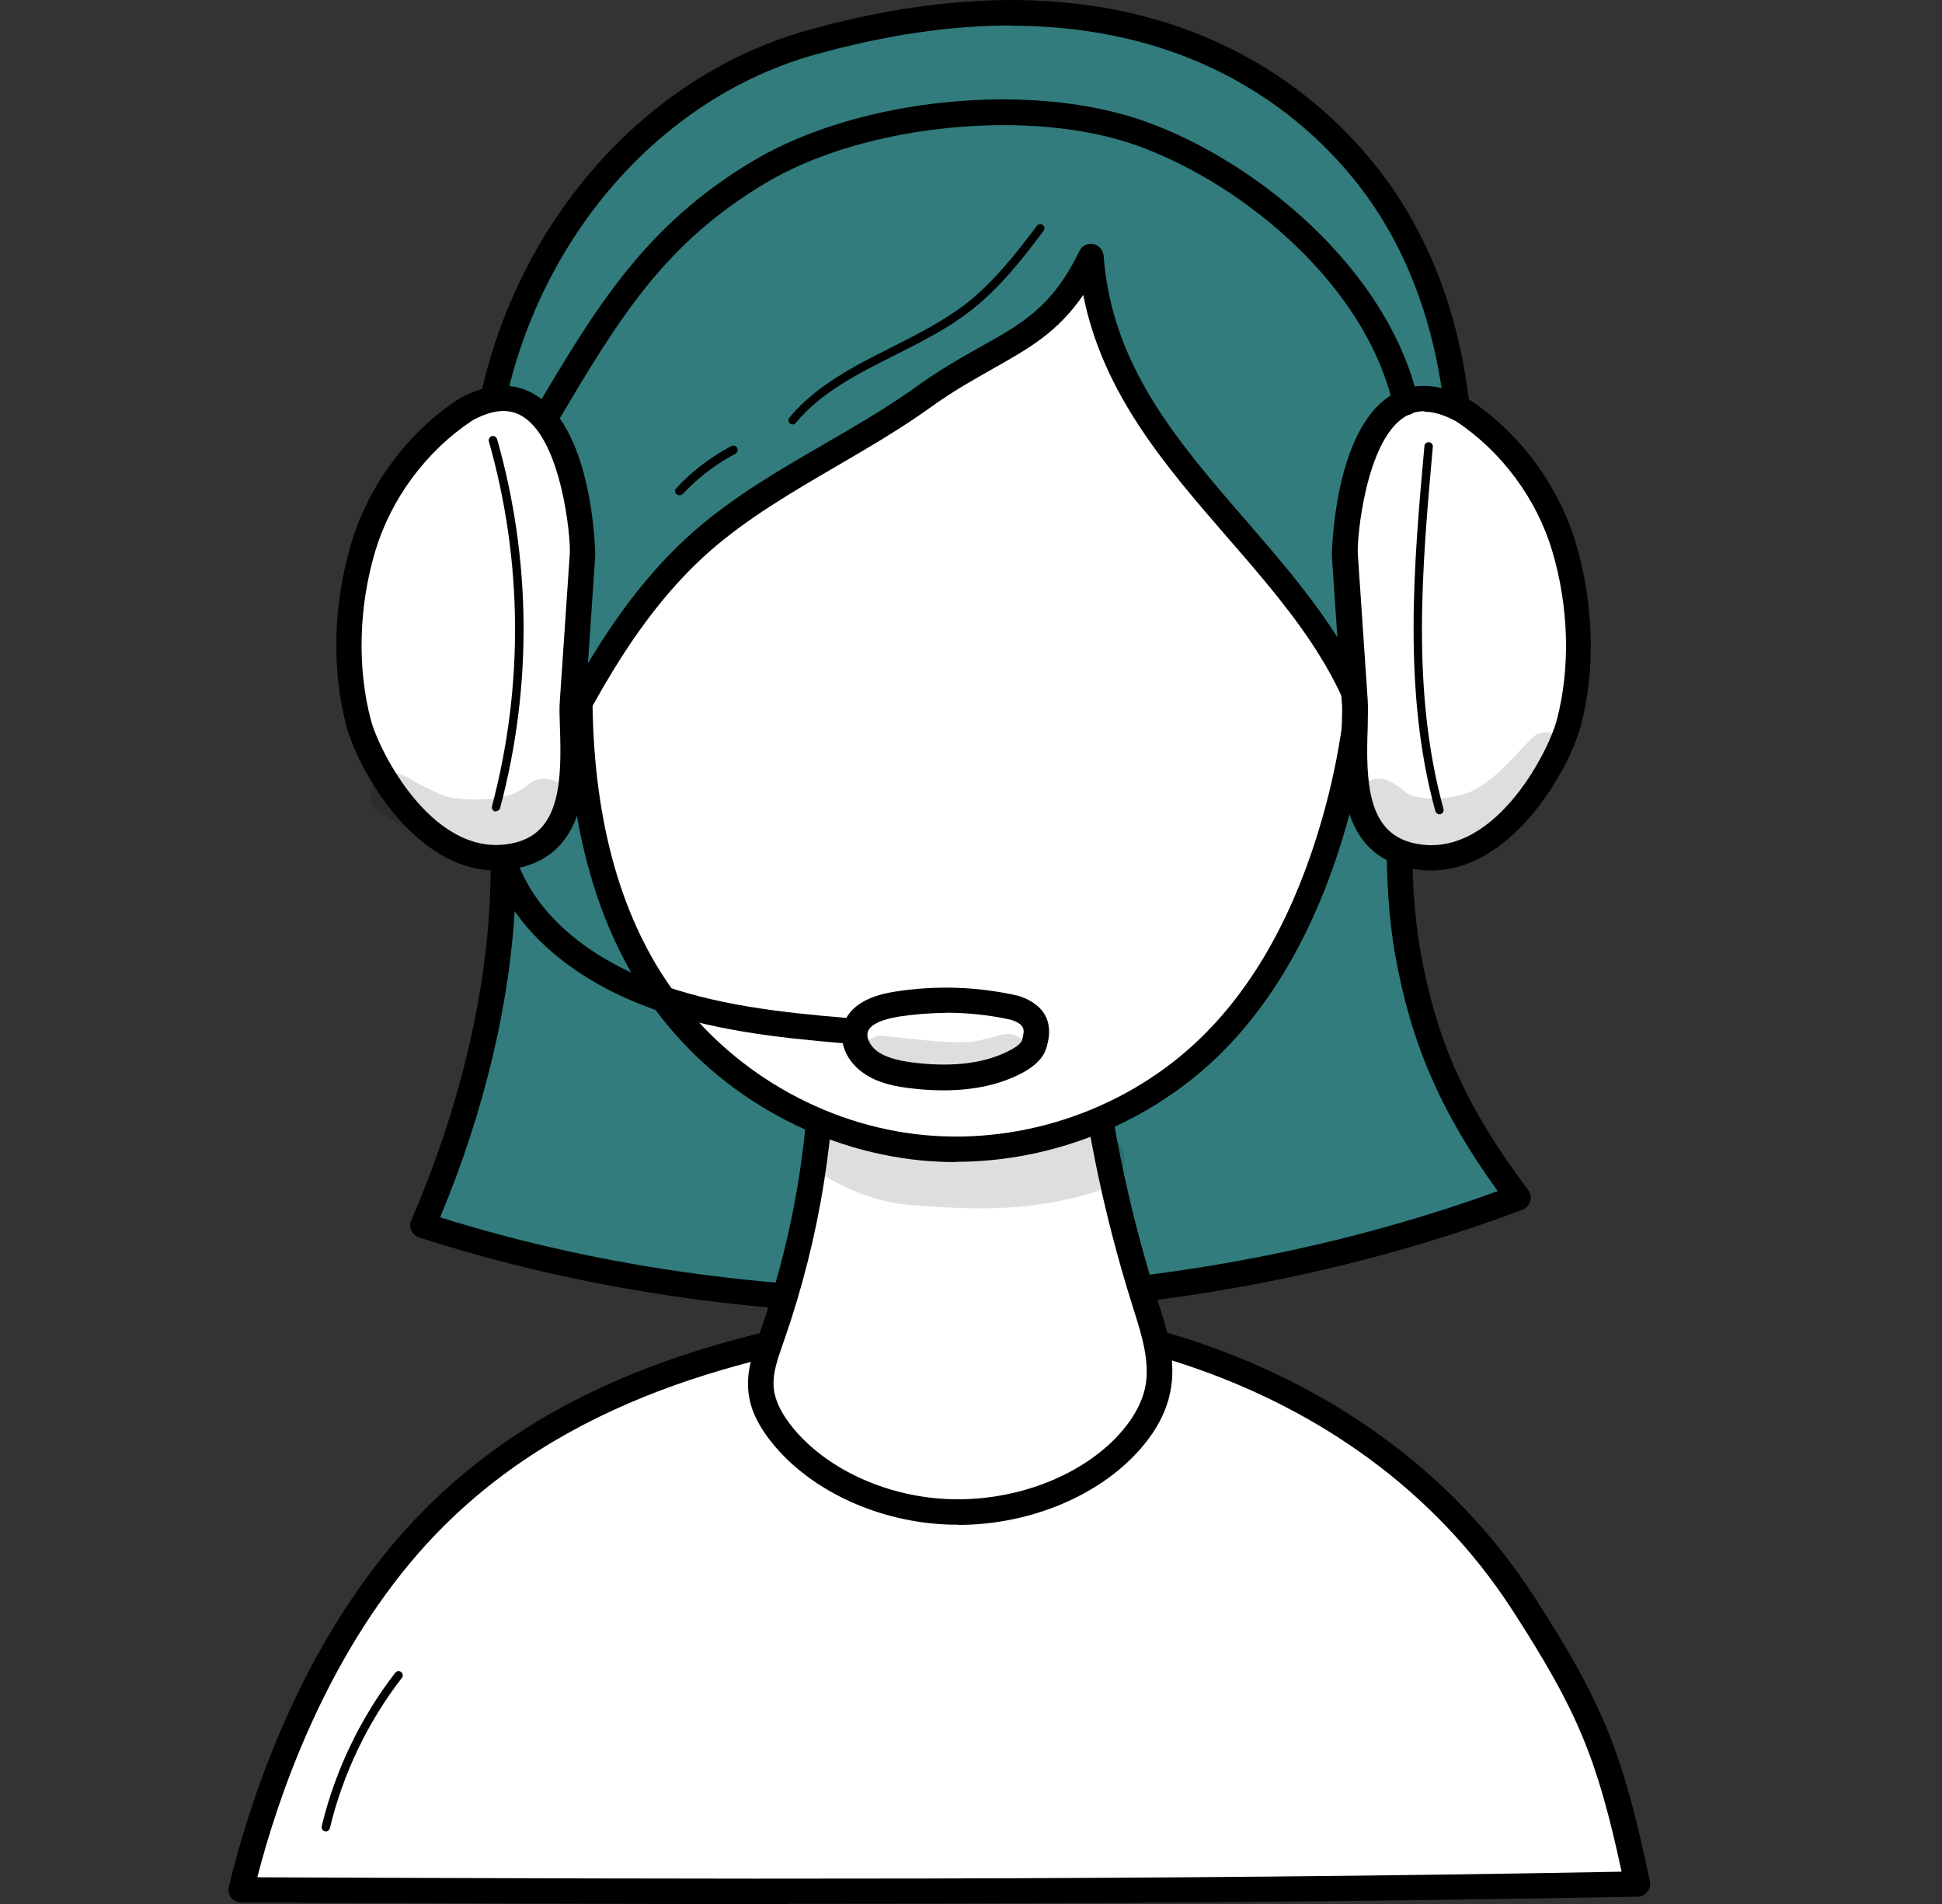 <svg width="51" height="50" viewBox="0 0 51 50" fill="none" xmlns="http://www.w3.org/2000/svg">
<rect x="0" y="0" width="51" height="50" fill="#333333" stroke="none"/>
<g clip-path="url(#clip0_4694_14627)">
<path d="M25.521 30.583C23.585 30.627 23.146 29.968 23.146 29.968C23.146 29.968 22.222 28.911 23.321 28.164C24.421 27.416 25.342 27.709 25.342 27.709C25.342 27.709 27.236 27.813 27.631 28.692C27.631 28.692 29.706 28.529 32.022 27.836C33.232 25.679 33.321 22.968 33.089 21.459C26.9 19.113 24.166 14.767 24.166 14.767C21.72 21.459 15.972 20.211 17.683 25.863C18.102 27.435 18.814 28.465 19.525 29.145C20.071 29.59 20.674 29.966 21.315 30.277C21.494 30.34 21.626 30.374 21.684 30.387C21.599 30.373 21.519 30.351 21.436 30.334C22.58 30.864 23.849 31.171 25.192 31.171C27.239 31.171 29.122 30.475 30.631 29.315C29.549 29.603 28.507 29.797 27.631 29.836C27.631 29.836 27.456 30.539 25.521 30.583Z" fill="white"/>
<path d="M42.994 49.48C42.286 46.086 41.758 44.836 40.007 42.117C35.571 35.248 27.198 34.072 23.323 34.686C18.813 35.401 14.115 36.711 10.748 40.56C8.523 43.105 7.079 46.54 6.331 49.627C18.285 49.674 30.238 49.72 42.994 49.473V49.48Z" fill="white"/>
<path d="M20.71 50.001C15.839 50.001 11.055 49.981 6.331 49.961C6.231 49.961 6.131 49.914 6.07 49.834C6.01 49.754 5.984 49.647 6.01 49.547C6.518 47.442 7.781 43.446 10.501 40.339C14.042 36.29 18.946 35.041 23.276 34.359C27.532 33.684 35.911 35.147 40.294 41.936C42.092 44.716 42.627 46.045 43.328 49.406C43.348 49.507 43.328 49.607 43.261 49.68C43.201 49.761 43.108 49.807 43.007 49.807C35.37 49.954 27.953 49.994 20.717 49.994L20.71 50.001ZM6.759 49.299C18.251 49.346 30.125 49.386 42.586 49.152C41.938 46.146 41.417 44.916 39.727 42.297C35.517 35.776 27.465 34.372 23.376 35.02C19.167 35.689 14.396 36.898 10.995 40.78C8.536 43.593 7.307 47.168 6.759 49.293V49.299Z" fill="black"/>
<path d="M13.474 11.187C12.285 15.196 13.387 19.439 13.2 23.588C13.067 26.575 12.252 29.528 11.109 32.174C20.103 35.087 30.867 34.827 39.874 31.439C38.364 29.434 37.442 27.624 36.981 25.018C36.54 22.546 36.874 19.352 36.974 16.853C37.074 14.354 36.212 12.142 34.548 10.144C34.047 9.536 33.386 8.982 32.571 8.815C32.21 8.741 31.836 8.741 31.462 8.694C30.927 8.627 30.413 8.454 29.898 8.313C26.991 7.545 23.884 7.926 20.911 8.42C18.432 8.835 15.8 9.416 13.481 11.193L13.474 11.187Z" fill="#327C7D"/>
<path d="M24.312 34.519C19.735 34.519 15.184 33.844 11.002 32.495C10.915 32.468 10.841 32.401 10.801 32.314C10.761 32.227 10.761 32.127 10.801 32.047C12.031 29.201 12.746 26.274 12.866 23.581C12.933 22.105 12.833 20.581 12.732 19.111C12.559 16.459 12.378 13.719 13.153 11.1C13.173 11.033 13.213 10.973 13.274 10.926C15.686 9.082 18.452 8.494 20.851 8.093C23.664 7.619 26.924 7.184 29.978 7.993C30.112 8.026 30.252 8.066 30.386 8.106C30.766 8.213 31.127 8.32 31.501 8.367C31.642 8.387 31.775 8.394 31.916 8.407C32.15 8.427 32.39 8.44 32.637 8.494C33.412 8.654 34.141 9.142 34.802 9.937C36.586 12.082 37.401 14.347 37.301 16.873C37.281 17.401 37.248 17.962 37.214 18.543C37.094 20.661 36.96 23.06 37.301 24.971C37.722 27.343 38.517 29.107 40.134 31.252C40.201 31.339 40.215 31.446 40.188 31.546C40.161 31.646 40.081 31.726 39.987 31.767C35.096 33.604 29.684 34.533 24.312 34.533V34.519ZM11.556 31.967C20.289 34.706 30.613 34.446 39.333 31.279C37.842 29.221 37.054 27.397 36.64 25.078C36.286 23.087 36.419 20.648 36.539 18.497C36.573 17.922 36.6 17.367 36.62 16.839C36.713 14.487 35.945 12.369 34.274 10.358C33.713 9.683 33.112 9.269 32.49 9.142C32.29 9.102 32.083 9.082 31.862 9.068C31.715 9.055 31.562 9.048 31.415 9.028C30.994 8.975 30.593 8.861 30.198 8.748C30.065 8.708 29.938 8.674 29.804 8.641C26.884 7.866 23.704 8.293 20.958 8.754C18.666 9.142 16.033 9.697 13.761 11.394C13.053 13.866 13.227 16.512 13.4 19.064C13.501 20.554 13.601 22.098 13.534 23.608C13.414 26.274 12.732 29.161 11.556 31.974V31.967Z" fill="black"/>
<path d="M21.586 26.615C21.673 29.475 21.232 32.341 20.27 35.094C20.109 35.555 19.929 36.029 19.982 36.511C20.029 36.945 20.27 37.359 20.57 37.72C21.539 38.889 23.223 39.644 24.96 39.698C26.704 39.751 28.455 39.096 29.524 37.994C29.945 37.559 30.272 37.052 30.386 36.504C30.553 35.722 30.279 34.92 30.038 34.152C29.27 31.713 28.769 29.221 28.528 26.715C28.508 26.468 28.482 26.214 28.294 26.013C28.014 25.713 27.486 25.673 27.018 25.666C25.368 25.646 23.717 25.726 21.573 26.615H21.586Z" fill="white"/>
<path d="M25.16 40.038C25.094 40.038 25.02 40.038 24.953 40.038C23.116 39.985 21.339 39.176 20.316 37.94C19.922 37.466 19.701 37.012 19.655 36.557C19.595 36.029 19.768 35.542 19.929 35.067L19.955 34.994C20.904 32.274 21.339 29.461 21.252 26.635C21.252 26.494 21.332 26.367 21.459 26.314C23.724 25.372 25.461 25.319 27.038 25.338C27.613 25.345 28.194 25.405 28.555 25.793C28.822 26.073 28.849 26.428 28.876 26.688C29.11 29.167 29.611 31.646 30.372 34.058L30.406 34.165C30.653 34.94 30.907 35.749 30.727 36.584C30.606 37.159 30.285 37.713 29.778 38.234C28.682 39.364 26.931 40.045 25.167 40.045L25.16 40.038ZM21.927 26.842C21.987 29.668 21.539 32.481 20.59 35.208L20.564 35.281C20.416 35.702 20.276 36.096 20.323 36.477C20.356 36.791 20.53 37.139 20.837 37.513C21.746 38.608 23.336 39.324 24.98 39.37C26.631 39.417 28.288 38.802 29.297 37.767C29.711 37.339 29.978 36.885 30.072 36.444C30.212 35.782 29.985 35.06 29.764 34.366L29.731 34.259C28.956 31.8 28.448 29.274 28.207 26.748C28.187 26.515 28.161 26.354 28.06 26.247C27.847 26.02 27.272 26.007 27.025 26.007C25.568 25.987 23.971 26.033 21.92 26.842H21.927Z" fill="black"/>
<path d="M26.163 5.347C22.995 4.812 19.728 6.523 17.824 9.109C15.919 11.694 15.218 15.002 15.218 18.209C15.218 20.982 15.739 23.842 17.329 26.114C18.906 28.372 21.505 29.889 24.252 30.143C26.998 30.397 29.831 29.394 31.802 27.463C33.406 25.893 34.408 23.795 35.029 21.637C35.951 18.43 36.078 14.908 34.862 11.795C33.653 8.681 30.967 6.148 26.163 5.34V5.347Z" fill="white"/>
<path d="M25.114 30.517C24.82 30.517 24.526 30.503 24.225 30.477C21.379 30.209 18.699 28.653 17.062 26.307C15.626 24.249 14.891 21.523 14.891 18.209C14.891 14.494 15.813 11.273 17.557 8.908C19.655 6.062 23.136 4.498 26.216 5.013C31.842 5.961 34.194 9.162 35.17 11.674C36.312 14.601 36.373 18.169 35.343 21.73C34.615 24.249 33.499 26.254 32.029 27.697C30.199 29.488 27.66 30.51 25.1 30.51L25.114 30.517ZM25.02 5.587C22.481 5.587 19.808 6.99 18.098 9.309C16 12.155 15.559 15.717 15.559 18.209C15.559 21.383 16.247 23.975 17.61 25.92C19.14 28.105 21.633 29.561 24.285 29.809C26.938 30.056 29.664 29.094 31.568 27.223C32.958 25.86 34.014 23.949 34.709 21.543C35.698 18.122 35.638 14.708 34.555 11.915C33.239 8.541 30.319 6.382 26.109 5.667C25.748 5.607 25.388 5.574 25.014 5.574L25.02 5.587Z" fill="black"/>
<path d="M22.828 27.45C22.828 27.45 22.808 27.45 22.802 27.45C21.058 27.31 19.253 27.163 17.556 26.635C15.619 26.027 14.122 24.964 13.333 23.641C12.418 22.098 12.492 20.354 12.558 18.663C12.605 17.541 12.652 16.378 12.405 15.309C12.364 15.129 12.472 14.948 12.652 14.908C12.832 14.868 13.013 14.975 13.053 15.155C13.32 16.318 13.273 17.521 13.226 18.69C13.16 20.354 13.093 21.931 13.908 23.301C14.61 24.483 15.973 25.439 17.757 25.993C19.387 26.501 21.151 26.648 22.862 26.782C23.049 26.795 23.182 26.956 23.169 27.143C23.156 27.316 23.009 27.45 22.835 27.45H22.828Z" fill="black"/>
<path d="M26.65 26.468C25.642 26.241 24.579 26.207 23.557 26.368C23.142 26.434 22.681 26.568 22.508 26.909C22.334 27.243 22.521 27.664 22.842 27.891C23.169 28.125 23.59 28.205 24.004 28.252C24.933 28.359 25.922 28.299 26.717 27.864C26.918 27.751 27.118 27.604 27.172 27.397C27.245 27.096 27.312 26.695 26.65 26.468Z" fill="white"/>
<path d="M24.786 28.633C24.526 28.633 24.252 28.619 23.971 28.586C23.543 28.539 23.049 28.452 22.655 28.165C22.16 27.811 21.973 27.216 22.214 26.755C22.501 26.201 23.263 26.08 23.51 26.04C24.572 25.873 25.681 25.907 26.724 26.147C26.737 26.147 26.744 26.147 26.757 26.154C27.746 26.488 27.559 27.23 27.492 27.477C27.425 27.744 27.225 27.965 26.878 28.158C26.303 28.472 25.601 28.633 24.779 28.633H24.786ZM24.84 26.601C24.425 26.601 24.018 26.635 23.617 26.695C23.169 26.768 22.895 26.889 22.808 27.056C22.715 27.23 22.862 27.483 23.042 27.61C23.316 27.804 23.704 27.871 24.044 27.911C25.08 28.031 25.922 27.911 26.557 27.564C26.791 27.437 26.837 27.343 26.844 27.303C26.904 27.056 26.944 26.916 26.557 26.782C25.996 26.655 25.414 26.595 24.833 26.595L24.84 26.601Z" fill="black"/>
<path d="M21.299 1.117C16.481 2.467 12.98 7.258 12.672 12.516C12.499 15.383 13.093 18.242 13.948 20.982C15.138 18.543 16.374 16.044 18.399 14.247C20.143 12.697 22.354 11.788 24.252 10.425C26.27 8.982 27.573 8.962 28.648 6.73C29.089 12.723 35.838 15.035 36.286 21.029C37.382 19.298 38.003 17.287 38.23 15.249C38.624 11.781 38.31 8.153 36.373 5.253C34.435 2.353 29.891 -1.282 21.299 1.124V1.117Z" fill="#327C7D"/>
<path d="M36.292 21.356C36.292 21.356 36.239 21.356 36.212 21.343C36.072 21.309 35.971 21.189 35.958 21.042C35.744 18.156 34.034 16.184 32.216 14.093C30.613 12.242 28.956 10.331 28.448 7.745C27.773 8.734 26.998 9.162 26.076 9.683C25.595 9.957 25.047 10.258 24.445 10.692C23.657 11.26 22.802 11.755 21.98 12.236C20.824 12.911 19.628 13.605 18.619 14.494C16.608 16.271 15.351 18.851 14.242 21.129C14.182 21.249 14.049 21.323 13.915 21.316C13.781 21.303 13.661 21.216 13.621 21.082C12.592 17.782 12.178 15.055 12.331 12.496C12.659 6.977 16.307 2.166 21.205 0.796C30.773 -1.883 35.19 2.888 36.646 5.059C38.39 7.665 39.032 11.1 38.564 15.283C38.317 17.488 37.629 19.532 36.573 21.203C36.513 21.303 36.406 21.356 36.292 21.356ZM26.55 0.669C25.04 0.669 23.33 0.897 21.392 1.438C16.768 2.734 13.32 7.298 13.006 12.536C12.873 14.801 13.193 17.213 14.022 20.067C15.071 17.942 16.3 15.657 18.178 13.993C19.234 13.057 20.456 12.349 21.646 11.661C22.454 11.193 23.296 10.706 24.058 10.158C24.686 9.703 25.254 9.389 25.748 9.109C26.851 8.494 27.646 8.046 28.348 6.59C28.414 6.456 28.561 6.376 28.708 6.409C28.855 6.436 28.969 6.563 28.982 6.71C29.196 9.596 30.907 11.574 32.718 13.665C34.321 15.516 35.971 17.427 36.486 20.006C37.214 18.597 37.702 16.953 37.896 15.209C38.35 11.193 37.742 7.906 36.092 5.434C35.009 3.817 32.183 0.676 26.544 0.676L26.55 0.669Z" fill="black"/>
<path d="M12.204 10.772C10.935 11.614 9.979 12.911 9.545 14.367C9.111 15.824 9.031 17.521 9.425 18.991C9.712 20.073 11.349 23.027 13.634 22.452C15.505 21.984 14.977 19.365 15.044 18.41C15.131 17.127 15.218 15.851 15.305 14.568C15.331 14.16 15.024 9.215 12.211 10.779L12.204 10.772Z" fill="white"/>
<path d="M13.033 22.86C10.841 22.86 9.378 20.134 9.098 19.071C8.703 17.594 8.75 15.844 9.225 14.267C9.679 12.743 10.701 11.367 12.024 10.492C12.031 10.492 12.037 10.485 12.044 10.478C12.819 10.044 13.514 10.017 14.095 10.391C15.599 11.347 15.632 14.554 15.632 14.588L15.372 18.43C15.358 18.59 15.372 18.817 15.372 19.078C15.412 20.294 15.485 22.325 13.701 22.773C13.467 22.833 13.247 22.86 13.026 22.86H13.033ZM12.378 11.06C11.189 11.855 10.274 13.091 9.859 14.461C9.418 15.924 9.378 17.541 9.739 18.904C9.966 19.766 11.443 22.659 13.541 22.125C14.704 21.831 14.757 20.528 14.704 19.098C14.697 18.817 14.684 18.577 14.704 18.376L14.964 14.534C14.991 14.133 14.757 11.594 13.741 10.946C13.374 10.712 12.933 10.746 12.385 11.053L12.378 11.06Z" fill="black"/>
<path d="M38.41 10.772C39.68 11.614 40.635 12.91 41.069 14.367C41.504 15.824 41.584 17.521 41.19 18.991C40.903 20.073 39.265 23.027 36.98 22.452C35.109 21.984 35.637 19.365 35.57 18.41C35.484 17.127 35.397 15.85 35.31 14.568C35.283 14.16 35.59 9.215 38.404 10.779L38.41 10.772Z" fill="white"/>
<path d="M37.582 22.86C37.361 22.86 37.141 22.833 36.907 22.773C35.123 22.325 35.197 20.294 35.237 19.078C35.243 18.817 35.257 18.59 35.237 18.43L34.976 14.588C34.976 14.588 35.01 11.347 36.513 10.391C37.101 10.017 37.789 10.051 38.564 10.478C38.571 10.478 38.578 10.485 38.584 10.492C39.907 11.367 40.929 12.743 41.384 14.267C41.858 15.844 41.905 17.601 41.511 19.071C41.23 20.134 39.76 22.86 37.575 22.86H37.582ZM37.402 10.799C37.208 10.799 37.034 10.852 36.88 10.953C35.865 11.601 35.631 14.14 35.658 14.541L35.918 18.383C35.932 18.577 35.918 18.824 35.918 19.105C35.865 20.534 35.918 21.837 37.081 22.131C39.179 22.659 40.656 19.773 40.883 18.911C41.244 17.554 41.203 15.937 40.763 14.467C40.355 13.098 39.433 11.855 38.243 11.066C37.936 10.899 37.656 10.812 37.408 10.812L37.402 10.799Z" fill="black"/>
<path d="M14.329 11.293C14.269 11.293 14.216 11.28 14.155 11.247C13.995 11.153 13.941 10.946 14.042 10.786C15.659 8.06 16.942 5.908 19.801 4.211C22.581 2.567 27.098 2.119 30.091 3.195C33.065 4.264 36.472 7.117 37.241 10.498C37.281 10.679 37.167 10.859 36.987 10.899C36.806 10.939 36.626 10.826 36.586 10.645C35.871 7.498 32.664 4.832 29.864 3.823C27.085 2.828 22.728 3.255 20.142 4.785C17.423 6.396 16.247 8.38 14.616 11.127C14.556 11.233 14.443 11.287 14.329 11.287V11.293Z" fill="black"/>
<path d="M13.026 21.309C13.026 21.309 13.006 21.309 12.999 21.309C12.939 21.296 12.906 21.229 12.919 21.176C13.754 18.035 13.728 14.721 12.839 11.594C12.819 11.534 12.859 11.474 12.912 11.454C12.973 11.434 13.033 11.474 13.053 11.527C13.955 14.694 13.982 18.042 13.133 21.223C13.12 21.269 13.073 21.303 13.026 21.303V21.309Z" fill="black"/>
<path d="M37.802 21.383C37.755 21.383 37.709 21.35 37.695 21.303C36.827 18.156 37.134 14.735 37.408 11.714C37.408 11.654 37.468 11.607 37.528 11.614C37.588 11.614 37.635 11.674 37.628 11.735C37.348 14.882 37.054 18.136 37.909 21.243C37.922 21.303 37.889 21.363 37.829 21.383C37.822 21.383 37.809 21.383 37.802 21.383Z" fill="black"/>
<path d="M20.817 11.146C20.817 11.146 20.764 11.14 20.744 11.12C20.697 11.08 20.69 11.013 20.73 10.966C21.439 10.117 22.441 9.61 23.41 9.122C24.071 8.788 24.759 8.44 25.348 7.993C26.089 7.418 26.684 6.656 27.232 5.928C27.272 5.881 27.339 5.868 27.386 5.908C27.432 5.948 27.446 6.015 27.405 6.062C26.851 6.803 26.243 7.578 25.481 8.166C24.88 8.634 24.185 8.982 23.51 9.322C22.515 9.823 21.579 10.291 20.898 11.106C20.877 11.133 20.844 11.146 20.811 11.146H20.817Z" fill="black"/>
<path d="M17.837 13.004C17.837 13.004 17.784 12.991 17.764 12.977C17.717 12.937 17.717 12.864 17.764 12.817C18.178 12.369 18.666 12.002 19.207 11.714C19.261 11.688 19.327 11.708 19.361 11.761C19.387 11.815 19.367 11.882 19.314 11.915C18.799 12.189 18.332 12.543 17.931 12.971C17.911 12.997 17.877 13.004 17.851 13.004H17.837Z" fill="black"/>
<path d="M8.556 48.09C8.556 48.09 8.536 48.09 8.529 48.09C8.469 48.077 8.436 48.017 8.449 47.956C8.797 46.506 9.465 45.11 10.38 43.927C10.42 43.88 10.487 43.867 10.534 43.907C10.581 43.947 10.594 44.014 10.554 44.061C9.659 45.217 9.004 46.587 8.663 48.01C8.65 48.063 8.603 48.097 8.556 48.097V48.09Z" fill="black"/>
<g opacity="0.13">
<path d="M28.388 29.829C28.341 29.855 28.294 29.875 28.247 29.896C28.234 29.896 28.227 29.902 28.214 29.909C27.152 30.236 27.031 30.216 25.989 30.256C24.753 30.223 23.423 30.089 23.089 29.909C22.681 29.762 22.314 29.368 21.853 29.501C21.218 29.655 21.098 30.584 21.672 30.891C22.361 31.299 23.122 31.579 23.924 31.646C25.174 31.746 26.443 31.8 27.679 31.566C28.628 31.379 29.517 31.185 29.524 30.457C29.544 29.875 28.842 29.535 28.388 29.835V29.829Z" fill="black"/>
</g>
<g opacity="0.13">
<path d="M40.174 19.439C39.553 20.107 39.212 20.488 38.657 20.775C38.504 20.842 37.983 21.029 37.348 20.949C37.348 20.949 37.334 20.949 37.328 20.949C37.248 20.935 37.101 20.902 37.027 20.875C37.02 20.875 37.007 20.869 37 20.862C36.8 20.762 36.867 20.695 36.406 20.474C35.664 20.28 35.236 21.296 35.898 21.684C36.539 22.272 37.468 22.345 38.283 22.165C39.005 22.024 39.66 21.67 40.174 21.142C40.448 20.855 40.749 20.588 40.996 20.28C41.116 20.147 41.217 19.993 41.21 19.813C41.23 19.285 40.488 19.011 40.174 19.445V19.439Z" fill="black"/>
</g>
<g opacity="0.13">
<path d="M14.883 20.842C14.777 20.541 14.422 20.387 14.122 20.468C13.688 20.655 13.928 20.641 13.507 20.835C13.333 20.902 13.153 20.942 12.973 20.969C12.953 20.969 12.932 20.969 12.906 20.975C12.812 20.975 12.431 21.009 12.318 20.995C11.77 20.962 11.696 20.929 11.188 20.681C10.915 20.568 10.681 20.347 10.387 20.3C9.772 20.187 9.471 21.076 10.012 21.376C11.148 22.071 12.552 22.546 13.861 22.071C14.349 21.871 15.151 21.477 14.877 20.835L14.883 20.842Z" fill="black"/>
</g>
<g opacity="0.13">
<path d="M26.604 27.169C26.443 27.123 26.276 27.176 26.122 27.223C25.534 27.363 25.681 27.363 25.147 27.37C24.579 27.363 24.018 27.29 23.456 27.23C23.283 27.223 23.102 27.156 22.942 27.243C22.401 27.443 22.574 28.292 23.149 28.285C24.298 28.405 25.481 28.613 26.61 28.225C27.138 28.091 27.138 27.31 26.61 27.169H26.604Z" fill="black"/>
</g>
</g>
<defs>
<clipPath id="clip0_4694_14627">
<rect width="50" height="50" fill="white" transform="translate(0.5 0.001)"/>
</clipPath>
</defs>
</svg>
